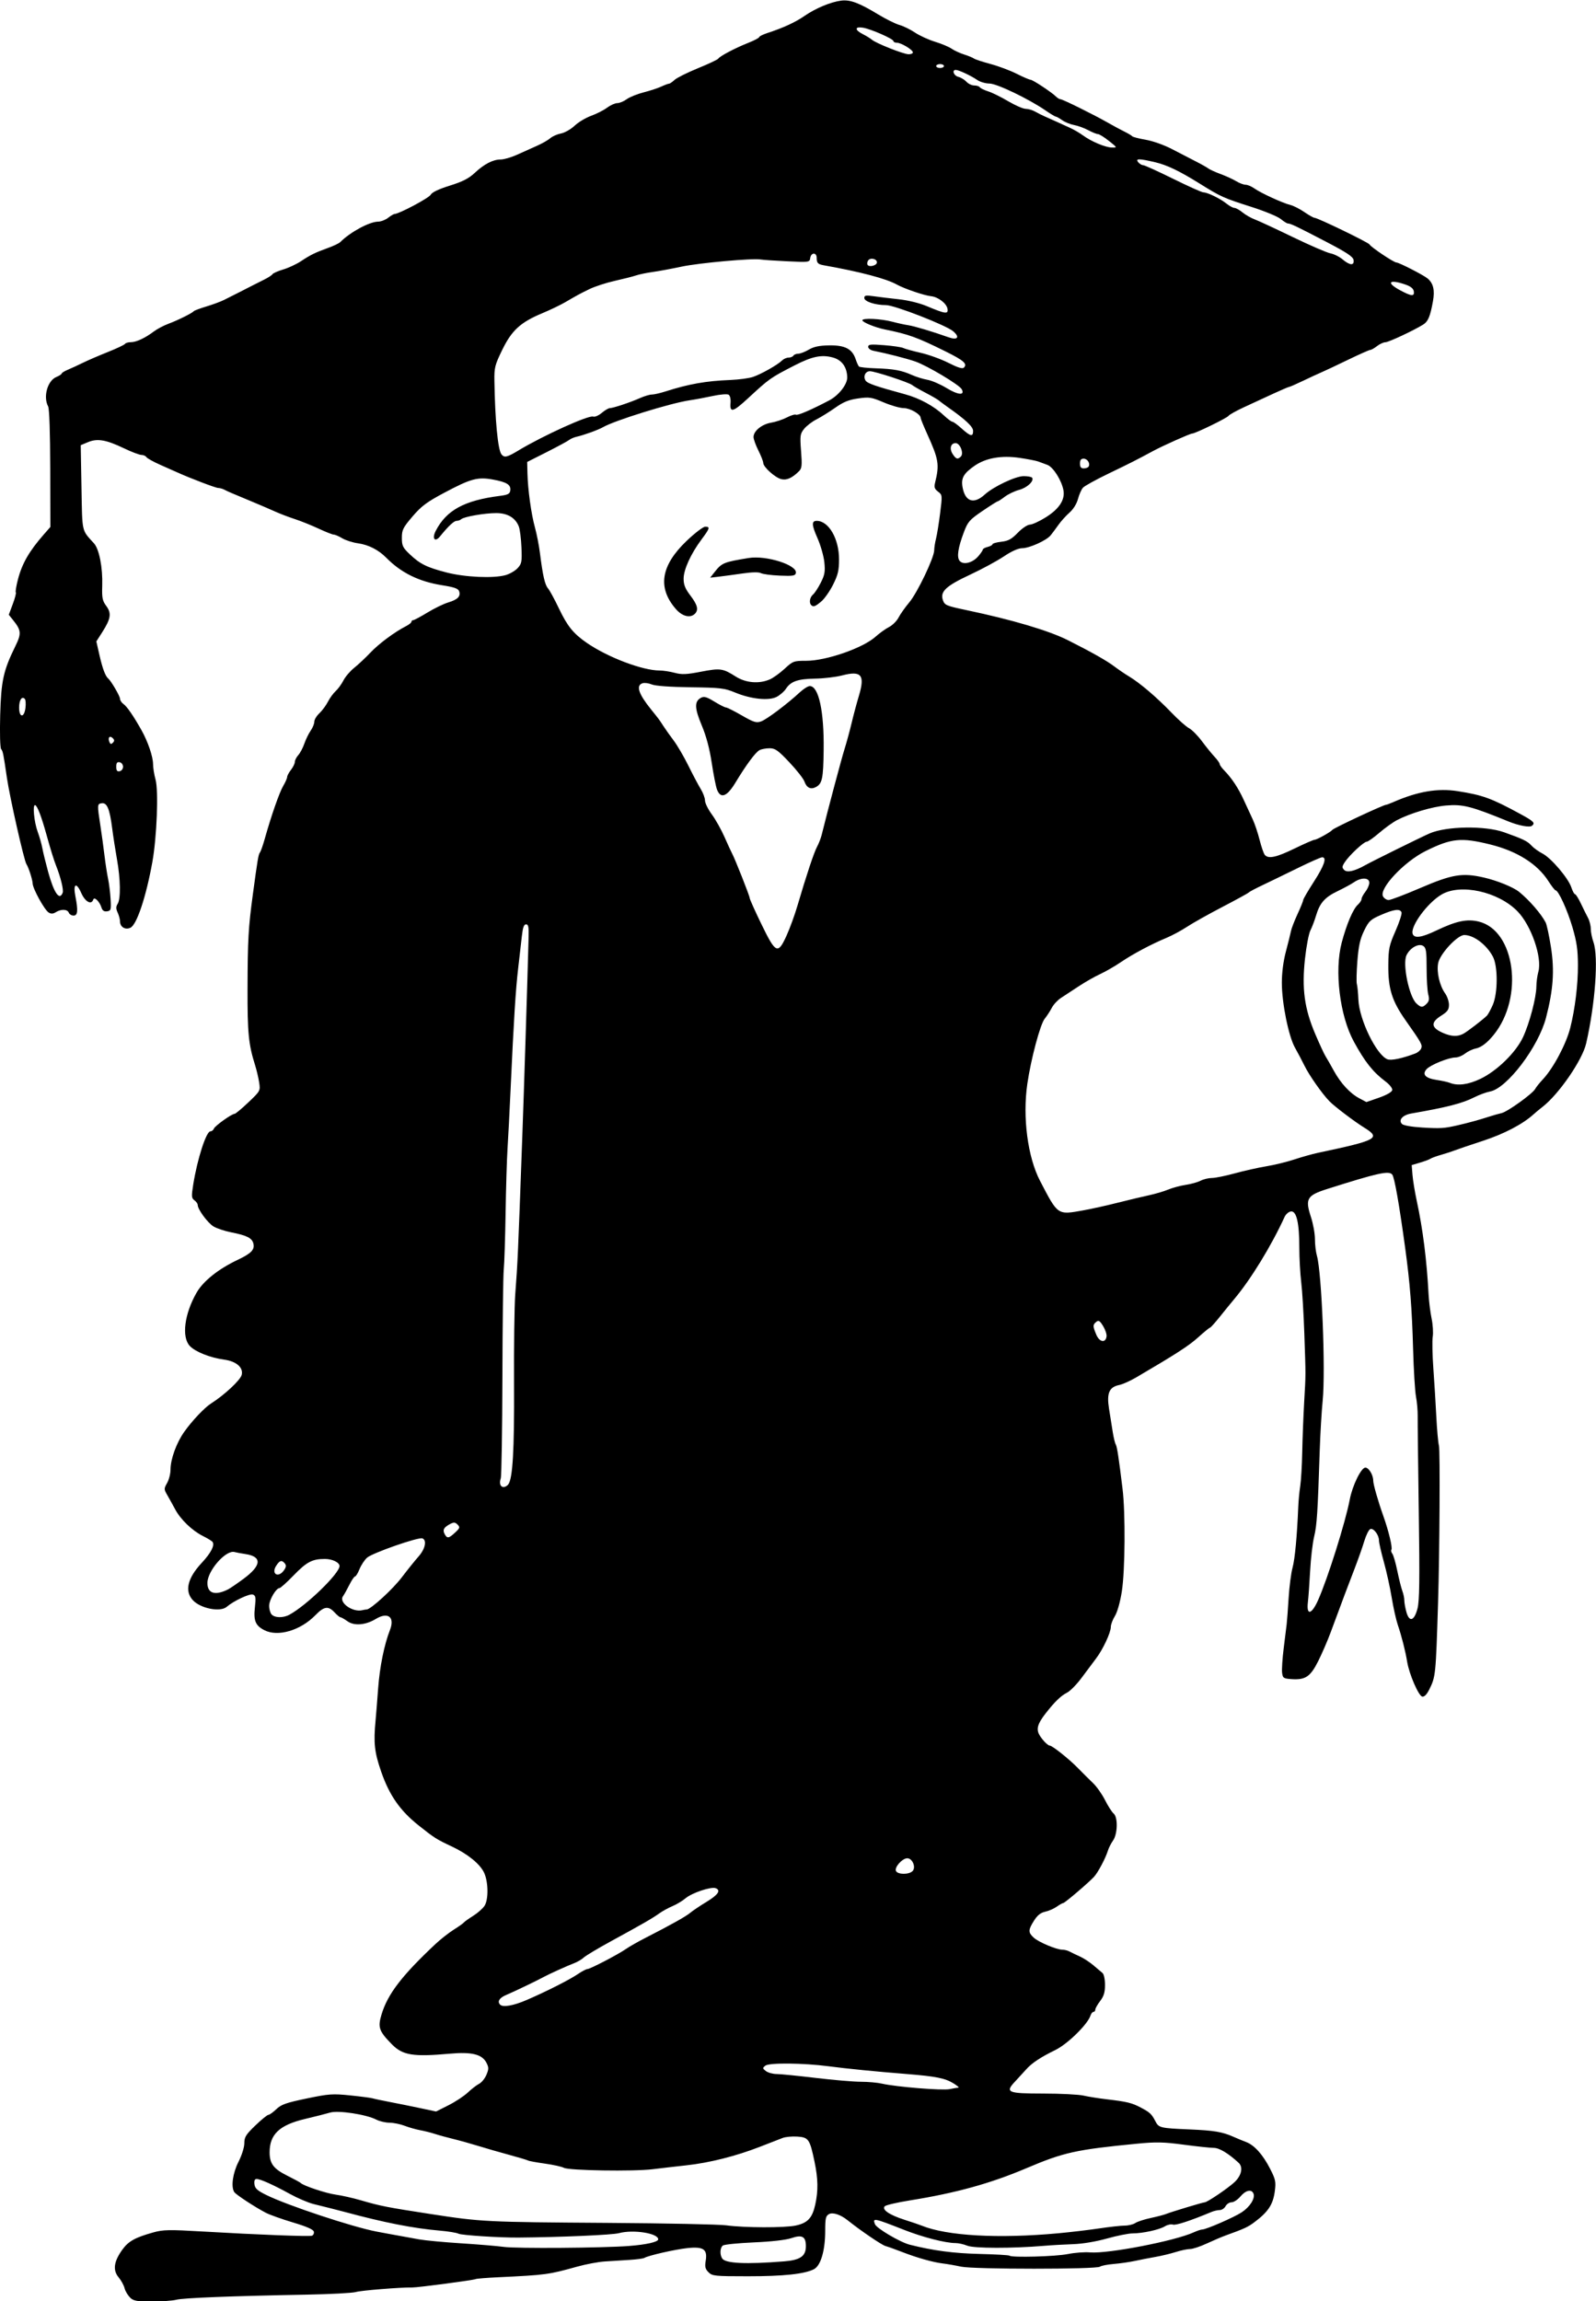 <?xml version="1.0"?>
<svg
    xmlns:rdf="http://www.w3.org/1999/02/22-rdf-syntax-ns#"
    xmlns="http://www.w3.org/2000/svg"
    xmlns:cc="http://creativecommons.org/ns#"
    xmlns:dc="http://purl.org/dc/elements/1.1/"
    xmlns:svg="http://www.w3.org/2000/svg"
    xmlns:inkscape="http://www.inkscape.org/namespaces/inkscape"
    xmlns:sodipodi="http://sodipodi.sourceforge.net/DTD/sodipodi-0.dtd"
    xmlns:ns1="http://sozi.baierouge.fr"
    xmlns:xlink="http://www.w3.org/1999/xlink"
    id="svg4259"
    viewBox="0 0 144.26 207.91"
    version="1.1"
  >
  <g
      id="layer1"
      transform="translate(-611.24 -843.31)"
    >
    <path
        id="path4278"
        d="m623 1050.9c-0.21-0.196-0.435-0.571-0.499-0.834-0.064-0.263-0.308-0.709-0.543-0.991-0.536-0.645-0.431-1.422 0.334-2.489 0.554-0.771 1.153-1.105 2.817-1.569 0.883-0.247 1.42-0.256 4.478-0.077 5.003 0.292 9.585 0.468 9.85 0.379 0.125-0.043 0.203-0.206 0.173-0.363-0.038-0.196-0.63-0.458-1.887-0.834-1.007-0.302-2.113-0.696-2.456-0.876-1.012-0.53-2.709-1.644-2.855-1.874-0.306-0.482-0.132-1.712 0.386-2.732 0.301-0.593 0.527-1.313 0.527-1.681 0-0.554 0.14-0.779 0.997-1.603 0.549-0.527 1.078-0.958 1.177-0.958s0.421-0.23 0.715-0.51c0.45-0.428 0.888-0.583 2.742-0.968 2.03-0.421 2.347-0.443 3.951-0.278 0.96 0.099 1.863 0.218 2.008 0.263 0.145 0.046 0.856 0.196 1.581 0.335 0.724 0.139 1.957 0.388 2.739 0.554l1.421 0.302 1.125-0.567c0.619-0.312 1.402-0.827 1.74-1.146 0.338-0.319 0.799-0.674 1.025-0.79 0.226-0.116 0.523-0.482 0.662-0.813 0.219-0.525 0.219-0.667-0.003-1.095-0.393-0.761-1.332-0.992-3.304-0.814-3.321 0.299-4.263 0.147-5.239-0.847-1.176-1.197-1.29-1.532-0.928-2.721 0.556-1.828 1.839-3.499 4.872-6.344 0.454-0.425 1.196-1.008 1.651-1.295 0.454-0.287 0.865-0.579 0.914-0.649 0.048-0.07 0.422-0.337 0.83-0.592 0.408-0.256 0.873-0.664 1.033-0.909 0.373-0.569 0.35-2.18-0.042-3.006-0.372-0.784-1.477-1.681-2.891-2.347-1.429-0.673-1.58-0.769-3.024-1.916-1.675-1.331-2.64-2.715-3.379-4.845-0.613-1.768-0.706-2.61-0.509-4.654 0.042-0.435 0.146-1.739 0.232-2.898 0.143-1.93 0.551-3.943 1.068-5.262 0.459-1.171-0.181-1.664-1.288-0.991-0.913 0.554-1.943 0.639-2.546 0.209-0.283-0.201-0.572-0.366-0.642-0.366-0.071 0-0.311-0.198-0.535-0.439-0.564-0.608-0.945-0.552-1.735 0.257-1.349 1.382-3.392 1.979-4.612 1.348-0.805-0.416-0.987-0.859-0.85-2.072 0.099-0.876 0.072-1.048-0.183-1.145-0.286-0.11-1.739 0.572-2.367 1.111-0.583 0.5-2.362 0.15-3.06-0.603-0.76-0.819-0.484-1.988 0.792-3.359 0.843-0.906 1.194-1.576 0.994-1.899-0.05-0.081-0.445-0.325-0.877-0.54-0.97-0.484-2.018-1.492-2.508-2.413-0.204-0.382-0.52-0.952-0.702-1.266-0.318-0.547-0.319-0.593-0.025-1.112 0.169-0.298 0.307-0.839 0.307-1.202 0-0.946 0.535-2.422 1.238-3.415 0.708-1 1.837-2.194 2.43-2.569 1.198-0.758 2.648-2.11 2.766-2.579 0.167-0.663-0.483-1.231-1.578-1.379-1.268-0.172-2.615-0.707-3.112-1.236-0.755-0.804-0.489-2.893 0.613-4.817 0.597-1.042 1.969-2.138 3.702-2.958 1.246-0.589 1.57-0.927 1.429-1.488-0.123-0.492-0.594-0.727-2.011-1.006-0.583-0.115-1.3-0.355-1.594-0.533-0.526-0.32-1.424-1.542-1.424-1.939 0-0.112-0.134-0.302-0.299-0.422-0.265-0.194-0.277-0.354-0.106-1.424 0.368-2.307 1.174-4.806 1.549-4.806 0.123 0 0.265-0.109 0.316-0.242 0.099-0.257 1.613-1.339 1.873-1.339 0.085 0 0.645-0.467 1.246-1.038 1.083-1.03 1.09-1.044 0.974-1.8-0.064-0.419-0.229-1.117-0.365-1.552-0.595-1.889-0.697-2.928-0.685-6.934 0.013-4.422 0.074-5.5 0.483-8.52 0.434-3.211 0.499-3.59 0.642-3.776 0.074-0.097 0.268-0.65 0.431-1.229 0.58-2.068 1.322-4.193 1.669-4.78 0.194-0.328 0.354-0.691 0.356-0.806 0.002-0.115 0.158-0.407 0.347-0.649s0.345-0.562 0.347-0.713c0.002-0.151 0.142-0.427 0.311-0.615 0.169-0.187 0.417-0.657 0.551-1.043 0.134-0.386 0.391-0.912 0.571-1.169 0.18-0.256 0.327-0.618 0.327-0.804s0.205-0.529 0.456-0.763 0.598-0.702 0.772-1.04c0.173-0.338 0.49-0.773 0.704-0.966 0.214-0.193 0.53-0.628 0.703-0.966 0.173-0.338 0.611-0.85 0.973-1.138 0.362-0.288 1.021-0.906 1.464-1.374 0.767-0.81 2.182-1.86 3.226-2.394 0.266-0.136 0.483-0.313 0.483-0.393 0-0.08 0.071-0.146 0.158-0.146 0.087 0 0.666-0.309 1.288-0.687 0.622-0.378 1.46-0.786 1.864-0.907 0.86-0.258 1.15-0.547 1.006-1.001-0.082-0.258-0.414-0.378-1.551-0.559-2.094-0.334-3.698-1.123-5.038-2.482-0.704-0.714-1.602-1.173-2.556-1.307-0.483-0.068-1.125-0.273-1.426-0.454-0.301-0.182-0.644-0.331-0.762-0.331s-0.741-0.245-1.384-0.545c-0.643-0.3-1.605-0.686-2.136-0.858-0.531-0.172-1.322-0.473-1.756-0.669-0.435-0.196-1.304-0.57-1.932-0.832-2.211-0.921-2.374-0.991-2.676-1.151-0.168-0.088-0.424-0.161-0.569-0.161-0.223 0-2.503-0.868-3.692-1.405-0.193-0.087-0.874-0.39-1.513-0.672-0.639-0.282-1.216-0.602-1.284-0.711s-0.269-0.197-0.449-0.197c-0.18 0-0.891-0.27-1.581-0.601-1.612-0.772-2.403-0.907-3.249-0.553l-0.656 0.274 0.068 3.821c0.074 4.143-0.003 3.8 1.128 5.045 0.474 0.521 0.8 2.191 0.748 3.827-0.035 1.105 0.016 1.361 0.366 1.835 0.489 0.661 0.413 1.15-0.368 2.374l-0.53 0.829 0.287 1.261c0.269 1.181 0.53 1.88 0.781 2.085 0.261 0.214 1.07 1.598 1.07 1.83 0 0.141 0.145 0.361 0.323 0.487 0.313 0.222 0.904 1.083 1.627 2.369 0.568 1.011 1.036 2.382 1.038 3.042 0.001 0.338 0.102 0.97 0.224 1.405 0.281 1.001 0.119 5.207-0.289 7.463-0.57 3.156-1.41 5.668-1.982 5.928-0.476 0.217-0.941-0.072-0.941-0.584 0-0.177-0.094-0.529-0.21-0.782-0.163-0.357-0.163-0.536 0-0.796 0.286-0.458 0.258-2.229-0.064-4.029-0.147-0.821-0.343-2.086-0.435-2.81-0.222-1.74-0.463-2.316-0.941-2.248-0.416 0.059-0.418 0.103-0.115 2.072 0.112 0.724 0.274 1.91 0.361 2.634 0.087 0.724 0.233 1.673 0.325 2.107 0.092 0.435 0.194 1.264 0.228 1.844 0.056 0.969 0.03 1.058-0.319 1.108-0.267 0.038-0.417-0.064-0.506-0.343-0.175-0.551-0.643-1.007-0.739-0.719-0.172 0.515-0.736 0.203-1.093-0.604-0.445-1.005-0.747-0.835-0.526 0.295 0.257 1.311 0.215 1.756-0.162 1.756-0.183 0-0.378-0.119-0.434-0.263-0.123-0.32-0.693-0.342-1.169-0.045-0.258 0.161-0.429 0.168-0.655 0.026-0.376-0.237-1.422-2.135-1.441-2.615-0.014-0.362-0.362-1.444-0.566-1.759-0.215-0.332-1.504-6.036-1.76-7.787-0.326-2.229-0.36-2.398-0.523-2.601-0.094-0.117-0.13-1.429-0.085-3.073 0.086-3.104 0.287-4.018 1.366-6.215 0.568-1.157 0.543-1.442-0.216-2.386l-0.373-0.464 0.361-0.966c0.199-0.531 0.322-1.005 0.273-1.054-0.048-0.048 0.038-0.574 0.192-1.168 0.374-1.442 1.015-2.555 2.346-4.074l0.586-0.669-0.011-5.278c-0.007-3.24-0.081-5.408-0.191-5.614-0.465-0.869-0.058-2.326 0.742-2.659 0.266-0.111 0.483-0.251 0.483-0.313 0-0.061 0.257-0.219 0.571-0.35 0.314-0.131 0.926-0.414 1.361-0.628 0.435-0.214 1.443-0.649 2.242-0.967 0.798-0.318 1.494-0.647 1.547-0.732 0.053-0.085 0.293-0.155 0.533-0.155 0.488 0 1.295-0.377 2.088-0.977 0.29-0.219 0.883-0.531 1.317-0.692 0.845-0.314 2.139-0.957 2.283-1.134 0.048-0.059 0.562-0.251 1.142-0.426 0.58-0.175 1.291-0.438 1.581-0.584 0.29-0.146 0.922-0.465 1.405-0.708 0.483-0.243 1.036-0.526 1.229-0.628 0.193-0.102 0.643-0.328 0.999-0.503 0.356-0.174 0.695-0.394 0.754-0.489 0.059-0.095 0.497-0.288 0.974-0.43s1.205-0.482 1.617-0.756c0.851-0.566 1.272-0.771 2.48-1.208 0.469-0.169 0.943-0.398 1.054-0.508 0.917-0.913 2.64-1.843 3.428-1.849 0.254-0.002 0.659-0.158 0.901-0.347s0.506-0.345 0.588-0.347c0.416-0.011 3.106-1.443 3.263-1.738 0.119-0.222 0.718-0.508 1.722-0.821 1.152-0.359 1.716-0.646 2.242-1.139 0.865-0.811 1.66-1.224 2.357-1.224 0.292 0 0.948-0.189 1.458-0.419 0.51-0.231 1.322-0.595 1.805-0.809 0.483-0.214 1.036-0.529 1.229-0.699 0.193-0.17 0.626-0.36 0.962-0.424 0.336-0.063 0.889-0.377 1.229-0.698 0.34-0.321 1.014-0.725 1.496-0.898 0.483-0.173 1.13-0.502 1.437-0.731 0.307-0.229 0.726-0.416 0.929-0.416s0.584-0.158 0.846-0.35c0.262-0.193 0.95-0.472 1.53-0.62 0.58-0.148 1.303-0.386 1.607-0.528 0.304-0.142 0.615-0.258 0.691-0.258 0.076 0 0.301-0.153 0.5-0.34 0.199-0.187 1.148-0.66 2.107-1.052 0.96-0.392 1.79-0.783 1.844-0.87 0.144-0.228 1.521-0.954 2.69-1.418 0.555-0.22 1.01-0.458 1.01-0.528 0-0.07 0.336-0.237 0.746-0.371 1.447-0.473 2.512-0.964 3.358-1.549 0.991-0.685 2.372-1.26 3.317-1.378 0.795-0.1 1.62 0.209 3.337 1.251 0.699 0.424 1.562 0.851 1.916 0.949 0.355 0.098 0.987 0.407 1.405 0.687 0.418 0.28 1.234 0.653 1.814 0.83 0.58 0.176 1.251 0.458 1.493 0.626 0.241 0.168 0.755 0.406 1.142 0.528 0.386 0.123 0.782 0.286 0.88 0.362 0.098 0.077 0.769 0.298 1.493 0.492s1.79 0.593 2.369 0.886c0.58 0.293 1.144 0.536 1.254 0.539 0.21 0.006 1.918 1.135 2.315 1.531 0.128 0.127 0.305 0.231 0.394 0.231 0.194 0 3.052 1.414 4.291 2.123 0.483 0.276 1.155 0.639 1.493 0.805 0.338 0.167 0.654 0.355 0.702 0.42 0.048 0.064 0.6 0.206 1.226 0.315 0.645 0.112 1.672 0.478 2.371 0.845 0.678 0.355 1.637 0.851 2.131 1.101 0.494 0.25 1.007 0.539 1.142 0.642 0.134 0.103 0.639 0.333 1.122 0.511s1.115 0.468 1.405 0.644c0.29 0.176 0.673 0.321 0.851 0.321 0.178 0 0.536 0.152 0.795 0.336 0.583 0.415 2.567 1.325 3.254 1.492 0.28 0.068 0.848 0.357 1.261 0.641 0.413 0.284 0.826 0.517 0.917 0.517 0.283 0 4.907 2.24 4.975 2.41 0.087 0.218 2.192 1.629 2.43 1.629 0.235 0 2.454 1.138 2.817 1.444 0.522 0.441 0.665 1.057 0.481 2.072-0.248 1.361-0.438 1.816-0.875 2.089-0.859 0.536-3.123 1.596-3.419 1.6-0.174 0.002-0.514 0.158-0.756 0.347s-0.518 0.345-0.615 0.347c-0.097 0.002-1.005 0.405-2.02 0.897-1.014 0.491-2.081 0.994-2.371 1.117-0.29 0.123-1.045 0.472-1.679 0.776-0.634 0.303-1.201 0.551-1.26 0.551s-0.707 0.277-1.438 0.615l-2.628 1.214c-0.714 0.33-1.349 0.683-1.412 0.785-0.117 0.19-3.013 1.601-3.285 1.601-0.187 0-2.641 1.095-3.533 1.576-1.497 0.808-2.071 1.099-4.031 2.042-1.13 0.544-2.17 1.118-2.311 1.276-0.14 0.158-0.343 0.615-0.45 1.017-0.117 0.439-0.422 0.93-0.765 1.231-0.314 0.275-0.766 0.776-1.005 1.114-0.239 0.337-0.554 0.761-0.701 0.941-0.376 0.464-1.919 1.161-2.573 1.163-0.354 0.001-0.95 0.269-1.667 0.748-0.614 0.411-1.985 1.152-3.047 1.647-2.182 1.018-2.722 1.526-2.449 2.304 0.157 0.449 0.308 0.512 2.098 0.889 4.185 0.88 7.48 1.857 9.217 2.733 2.169 1.094 3.516 1.857 4.215 2.389 0.338 0.257 0.925 0.655 1.305 0.884 0.987 0.596 2.501 1.887 3.804 3.243 0.619 0.645 1.341 1.286 1.605 1.425 0.264 0.139 0.787 0.666 1.163 1.172 0.376 0.506 0.891 1.141 1.145 1.411 0.254 0.271 0.461 0.563 0.461 0.651 0 0.087 0.178 0.341 0.395 0.563 0.698 0.714 1.289 1.605 1.782 2.685 0.264 0.58 0.63 1.37 0.812 1.756 0.182 0.386 0.461 1.216 0.619 1.844 0.158 0.628 0.369 1.24 0.469 1.361 0.321 0.388 1.032 0.237 2.694-0.571 0.894-0.435 1.707-0.79 1.808-0.79 0.202 0 1.468-0.704 1.608-0.894 0.122-0.166 4.619-2.267 4.852-2.267 0.055 0 0.349-0.109 0.654-0.242 2.208-0.967 4.018-1.274 5.833-0.988 2.263 0.357 3.041 0.64 5.648 2.059 1.227 0.668 1.368 0.81 1.056 1.068-0.209 0.172-1.201-0.012-2.149-0.4-3.354-1.371-4.101-1.561-5.62-1.431-1.253 0.108-3.215 0.691-4.422 1.315-0.369 0.191-1.092 0.709-1.607 1.151-0.515 0.443-1.029 0.805-1.143 0.805-0.257 0-1.572 1.226-1.976 1.844-0.259 0.396-0.267 0.495-0.055 0.708 0.264 0.264 0.948 0.107 1.915-0.439 0.59-0.334 5.024-2.522 5.796-2.86 1.515-0.664 5.014-0.72 6.741-0.106 1.719 0.61 2.115 0.803 2.482 1.21 0.191 0.211 0.634 0.531 0.985 0.71 0.779 0.398 2.334 2.22 2.611 3.061 0.112 0.339 0.262 0.616 0.334 0.616 0.072 0 0.308 0.375 0.525 0.834 0.217 0.459 0.508 1.044 0.646 1.3 0.138 0.256 0.251 0.701 0.251 0.988s0.109 0.831 0.242 1.208c0.469 1.33 0.163 5.57-0.661 9.158-0.345 1.501-2.467 4.585-3.939 5.723-0.26 0.201-0.627 0.506-0.816 0.678-0.975 0.888-2.661 1.769-4.589 2.399-1.151 0.376-2.29 0.762-2.531 0.858-0.241 0.096-0.795 0.276-1.229 0.4-0.435 0.124-0.869 0.282-0.966 0.351-0.097 0.069-0.518 0.227-0.936 0.352l-0.761 0.226 0.072 0.89c0.04 0.489 0.209 1.522 0.375 2.295 0.563 2.609 0.91 5.342 1.08 8.518 0.034 0.628 0.155 1.595 0.27 2.149 0.115 0.554 0.162 1.298 0.104 1.653-0.058 0.355-0.032 1.641 0.056 2.857s0.209 3.177 0.268 4.358 0.166 2.366 0.238 2.634c0.111 0.415 0.059 9.738-0.08 14.186-0.206 6.587-0.216 6.686-0.809 7.87-0.215 0.429-0.438 0.65-0.62 0.615-0.332-0.064-1.182-2.027-1.365-3.154-0.158-0.968-0.499-2.31-0.853-3.351-0.151-0.445-0.396-1.547-0.544-2.448-0.148-0.902-0.467-2.35-0.71-3.219-0.242-0.869-0.44-1.74-0.44-1.937 0-0.501-0.488-1.142-0.783-1.029-0.136 0.052-0.381 0.543-0.545 1.09-0.164 0.548-0.574 1.707-0.91 2.576-0.585 1.512-1.011 2.644-2.132 5.674-0.279 0.754-0.788 1.928-1.131 2.609-0.704 1.398-1.156 1.698-2.421 1.608-0.71-0.051-0.776-0.097-0.835-0.582-0.035-0.29 0.029-1.278 0.144-2.195 0.115-0.918 0.237-1.905 0.271-2.195 0.035-0.29 0.114-1.357 0.177-2.371 0.063-1.014 0.222-2.239 0.353-2.722 0.215-0.789 0.406-2.834 0.518-5.532 0.022-0.531 0.101-1.361 0.177-1.844 0.075-0.483 0.157-1.866 0.181-3.073 0.024-1.207 0.102-3.223 0.173-4.478 0.154-2.721 0.152-2.222 0.016-6.235-0.061-1.787-0.188-3.879-0.282-4.649-0.094-0.77-0.171-2.178-0.171-3.127 0-2.232-0.257-3.326-0.764-3.253-0.201 0.029-0.456 0.251-0.567 0.492-1.181 2.588-3.045 5.631-4.537 7.409-0.299 0.356-0.895 1.087-1.326 1.625-0.43 0.537-0.827 0.977-0.882 0.977-0.055 0-0.533 0.391-1.062 0.869-0.849 0.767-1.976 1.495-5.616 3.629-0.531 0.311-1.217 0.617-1.524 0.68-0.91 0.185-1.146 0.735-0.921 2.149 0.104 0.655 0.255 1.602 0.335 2.103 0.08 0.502 0.2 1.002 0.268 1.111 0.122 0.197 0.269 1.155 0.619 4.03 0.267 2.195 0.231 7.368-0.066 9.262-0.149 0.954-0.405 1.862-0.624 2.216-0.204 0.33-0.371 0.773-0.371 0.986 0 0.516-0.719 2.051-1.341 2.863-0.276 0.36-0.858 1.138-1.293 1.729-0.435 0.59-1.027 1.195-1.317 1.345-0.577 0.297-1.113 0.817-1.952 1.892-0.694 0.889-0.844 1.374-0.58 1.88 0.226 0.435 0.778 1.016 0.965 1.016 0.225 0 1.754 1.219 2.534 2.019 0.435 0.446 1.056 1.063 1.38 1.372 0.324 0.308 0.812 1 1.083 1.537 0.272 0.537 0.619 1.08 0.772 1.207 0.402 0.333 0.37 1.846-0.05 2.443-0.181 0.256-0.388 0.664-0.462 0.905-0.207 0.681-0.896 1.982-1.256 2.371-0.504 0.545-2.647 2.371-2.783 2.371-0.067 0-0.331 0.148-0.588 0.329s-0.726 0.386-1.045 0.455c-0.41 0.089-0.704 0.324-1.01 0.809-0.532 0.843-0.537 1.057-0.036 1.525 0.442 0.412 2.065 1.097 2.599 1.097 0.191 0 0.484 0.075 0.652 0.167 0.168 0.092 0.582 0.291 0.92 0.442 0.338 0.151 0.891 0.51 1.229 0.797 0.338 0.287 0.713 0.605 0.834 0.707 0.122 0.102 0.22 0.576 0.22 1.067 0 0.671-0.105 1.021-0.439 1.458-0.241 0.317-0.439 0.667-0.439 0.779 0 0.112-0.074 0.203-0.164 0.203-0.09 0-0.211 0.149-0.269 0.33-0.251 0.79-2.061 2.567-3.168 3.109-1.351 0.662-2.13 1.178-2.637 1.748-0.255 0.286-0.704 0.775-0.997 1.087-0.945 1.002-0.717 1.101 2.531 1.106 1.573 0 3.209 0.085 3.636 0.183 0.427 0.098 1.375 0.249 2.107 0.335 1.829 0.214 2.276 0.323 3.087 0.754 0.818 0.434 0.966 0.573 1.306 1.231 0.306 0.593 0.435 0.624 3.085 0.737 2.221 0.095 2.955 0.217 3.954 0.659 0.337 0.149 0.858 0.364 1.16 0.479 0.752 0.285 1.504 1.123 2.164 2.406 0.495 0.964 0.542 1.18 0.434 2.02-0.157 1.216-0.594 1.883-1.852 2.822-0.591 0.441-0.899 0.583-2.61 1.2-0.338 0.122-1.099 0.447-1.69 0.721-0.591 0.275-1.27 0.499-1.509 0.499-0.238 0-0.821 0.122-1.296 0.272-0.474 0.149-1.297 0.347-1.828 0.44-0.531 0.092-1.361 0.254-1.844 0.359-0.483 0.105-1.352 0.231-1.932 0.279-0.58 0.049-1.139 0.159-1.244 0.245-0.3 0.246-11.4 0.245-12.543 0-0.531-0.114-1.282-0.245-1.668-0.291-0.885-0.105-2.328-0.513-3.688-1.042-0.58-0.226-1.251-0.466-1.493-0.534-0.348-0.098-2.268-1.407-3.441-2.345-0.613-0.49-1.318-0.721-1.653-0.541-0.302 0.162-0.35 0.369-0.35 1.515 0 1.781-0.405 3.155-1.023 3.469-0.854 0.434-2.741 0.635-5.972 0.635-2.995 0-3.213-0.022-3.555-0.364-0.293-0.293-0.342-0.495-0.252-1.03 0.176-1.044-0.201-1.306-1.653-1.151-1.127 0.121-3.545 0.671-3.894 0.887-0.096 0.059-0.705 0.14-1.352 0.18-0.648 0.04-1.652 0.103-2.232 0.141-0.58 0.038-1.686 0.245-2.459 0.46-2.623 0.73-2.841 0.76-7.178 0.967-1.05 0.05-1.964 0.125-2.031 0.166-0.151 0.093-5.24 0.767-5.719 0.757-1.03-0.021-4.641 0.269-5.107 0.411-0.298 0.09-2.313 0.197-4.478 0.237-6.793 0.126-11.115 0.295-11.752 0.461-0.338 0.088-1.331 0.16-2.206 0.16-1.357 0-1.648-0.052-1.974-0.355zm59.087-3.26c1.487-0.117 1.995-0.467 1.995-1.375 0-0.876-0.332-1.061-1.31-0.729-0.499 0.169-1.796 0.317-3.393 0.386-1.422 0.062-2.684 0.19-2.805 0.285-0.254 0.2-0.285 0.809-0.059 1.165 0.286 0.452 2.117 0.54 5.573 0.267zm25.661-0.661c0.604-0.127 1.517-0.196 2.028-0.153 1.628 0.135 7.664-1.034 9.369-1.815 0.304-0.139 0.646-0.253 0.759-0.253 0.354 0 2.872-1.096 3.573-1.555 0.739-0.484 1.229-1.258 1.066-1.683-0.167-0.435-0.7-0.321-1.182 0.252-0.244 0.29-0.604 0.527-0.8 0.527-0.196 0-0.441 0.158-0.544 0.351s-0.34 0.351-0.525 0.351c-0.185 0-0.518 0.075-0.74 0.168-1.962 0.816-3.225 1.229-3.493 1.145-0.176-0.056-0.501 0.014-0.723 0.154-0.484 0.306-2.011 0.641-2.924 0.641-0.363 0-1.406 0.209-2.318 0.464-1.008 0.282-2.211 0.482-3.064 0.51-0.773 0.025-1.958 0.092-2.634 0.15-2.828 0.239-6.314 0.235-6.915-0.01-0.326-0.131-0.8-0.239-1.054-0.239-0.921 0-2.955-0.52-4.676-1.197-2.748-1.079-2.851-1.099-2.624-0.508 0.145 0.377 2.284 1.635 3.151 1.854 2.123 0.534 3.948 0.775 6.304 0.833 1.439 0.035 2.657 0.105 2.708 0.156 0.188 0.188 4.199 0.076 5.259-0.146zm-39.648-0.735c1.563-0.118 2.634-0.362 2.634-0.6 0-0.551-2.259-0.905-3.55-0.556-0.601 0.162-5.308 0.368-9.095 0.398-1.698 0.013-5.133-0.209-5.402-0.349-0.168-0.088-0.938-0.214-1.711-0.28-2.364-0.202-5.019-0.725-8.605-1.694-0.386-0.104-0.979-0.257-1.317-0.34-0.338-0.082-1.006-0.249-1.484-0.369-0.478-0.121-1.427-0.526-2.107-0.9-1.512-0.832-2.691-1.361-3.028-1.361-0.171 0-0.235 0.153-0.197 0.473 0.045 0.381 0.255 0.571 1.083 0.978 1.917 0.943 7.761 2.881 9.95 3.3 0.731 0.14 1.187 0.223 3.864 0.707 0.531 0.096 2.23 0.255 3.776 0.354 1.546 0.099 3.284 0.244 3.864 0.324 1.141 0.157 8.903 0.1 11.328-0.083zm38.813-1.147c1.111-0.103 2.774-0.3 3.696-0.439 0.922-0.138 1.951-0.252 2.288-0.252 0.337 0 0.768-0.104 0.958-0.232 0.191-0.128 0.821-0.334 1.4-0.457 0.58-0.124 1.212-0.29 1.405-0.369 0.441-0.181 3.315-1.048 3.475-1.048 0.222 0 2.054-1.238 2.672-1.804 0.651-0.597 0.821-1.367 0.391-1.765-0.923-0.854-1.747-1.349-2.244-1.349-0.306 0-1.532-0.13-2.724-0.289-1.83-0.244-2.49-0.258-4.239-0.087-5.506 0.536-6.599 0.778-9.975 2.212-3.251 1.381-6.372 2.243-10.522 2.908-1.15 0.184-2.178 0.423-2.283 0.53-0.293 0.299 0.419 0.787 1.787 1.223 0.65 0.207 1.341 0.442 1.534 0.521 2.286 0.938 6.944 1.2 12.381 0.697zm-23.739-0.7c1.071-0.23 1.491-0.682 1.756-1.891 0.277-1.263 0.258-2.323-0.07-3.894-0.421-2.016-0.537-2.185-1.552-2.25-0.472-0.03-1.064 0.024-1.316 0.12-0.252 0.096-1.169 0.453-2.038 0.792-2.175 0.849-4.588 1.458-6.674 1.685-0.966 0.105-2.337 0.264-3.047 0.352-1.713 0.213-7.562 0.121-8.022-0.127-0.196-0.105-0.974-0.278-1.73-0.383-0.756-0.105-1.439-0.231-1.517-0.279-0.079-0.048-0.841-0.277-1.694-0.508-0.853-0.231-2.105-0.591-2.781-0.801-0.676-0.209-1.704-0.496-2.283-0.637-0.58-0.141-1.33-0.347-1.668-0.459-0.338-0.111-0.931-0.26-1.317-0.331-0.386-0.071-1.019-0.251-1.405-0.4-0.386-0.149-1.003-0.275-1.37-0.279-0.367 0-0.902-0.129-1.189-0.277-0.908-0.47-3.44-0.857-4.176-0.638-0.353 0.105-1.384 0.367-2.292 0.582-2.288 0.544-3.179 1.387-3.179 3.007 0 1.023 0.353 1.493 1.581 2.106 0.628 0.313 1.181 0.613 1.229 0.666 0.225 0.247 2.296 0.938 3.161 1.054 0.531 0.072 1.559 0.303 2.283 0.514 1.775 0.518 2.346 0.63 6.322 1.242 4.579 0.705 4.955 0.723 15.982 0.797 5.264 0.035 10.085 0.134 10.713 0.22 1.645 0.225 5.282 0.235 6.293 0.018zm14.694-12.456c0.097 0-0.101-0.176-0.439-0.386-0.753-0.467-1.606-0.637-4.215-0.845-2.759-0.219-5.432-0.484-7.113-0.705-2.246-0.295-5.33-0.325-5.676-0.055-0.274 0.213-0.271 0.249 0.046 0.493 0.188 0.145 0.622 0.265 0.966 0.267 0.344 0 1.929 0.16 3.523 0.35s3.43 0.347 4.081 0.348c0.651 0 1.52 0.078 1.932 0.173 1.274 0.292 5.457 0.631 6.105 0.493 0.338-0.072 0.694-0.132 0.79-0.135zm-39.018-7.923c1.787-0.772 3.868-1.825 4.635-2.347 0.361-0.245 0.744-0.446 0.85-0.446 0.244 0 2.8-1.333 3.5-1.825 0.289-0.203 1.079-0.652 1.756-0.998 2.258-1.152 3.686-1.951 4.04-2.261 0.193-0.169 0.845-0.607 1.449-0.974 1.077-0.653 1.349-1.057 0.844-1.251-0.405-0.155-2.132 0.421-2.704 0.903-0.288 0.242-0.826 0.567-1.197 0.721-0.371 0.155-0.907 0.45-1.192 0.656-0.589 0.427-1.503 0.954-4.432 2.552-1.132 0.618-2.209 1.264-2.393 1.435-0.184 0.172-0.583 0.405-0.887 0.519-0.586 0.219-2.306 0.999-2.748 1.245-0.523 0.291-2.737 1.353-3.381 1.621-0.611 0.254-0.822 0.597-0.541 0.877 0.258 0.258 1.206 0.089 2.4-0.427zm34.895-11.667c0.297-0.357-0.044-1.136-0.497-1.136-0.441 0-1.159 0.791-1.028 1.133 0.138 0.358 1.228 0.361 1.525 0zm45.622-23.706c0.178-0.687 0.203-2.563 0.115-8.691-0.062-4.298-0.107-8.21-0.099-8.693 0.008-0.483-0.061-1.273-0.153-1.756-0.092-0.483-0.21-2.419-0.262-4.303-0.103-3.684-0.28-5.945-0.716-9.132-0.544-3.978-0.969-6.39-1.171-6.633-0.305-0.368-1.304-0.146-5.876 1.304-1.835 0.582-2.012 0.884-1.473 2.525 0.2 0.608 0.363 1.508 0.363 2 0 0.492 0.08 1.17 0.178 1.508 0.437 1.502 0.791 10.393 0.522 13.083-0.097 0.966-0.216 2.981-0.265 4.478-0.187 5.694-0.258 6.788-0.506 7.813-0.14 0.581-0.303 1.965-0.361 3.075-0.059 1.111-0.151 2.395-0.205 2.854-0.145 1.227 0.331 1.136 0.918-0.176 0.868-1.941 2.481-7.061 2.868-9.108 0.238-1.256 1.032-2.878 1.41-2.878 0.309 0 0.71 0.666 0.71 1.178 0 0.332 0.431 1.839 0.919 3.212 0.479 1.347 0.837 2.843 0.725 3.024-0.052 0.084-0.015 0.248 0.081 0.364 0.096 0.117 0.3 0.817 0.452 1.557 0.153 0.74 0.357 1.555 0.455 1.812 0.098 0.257 0.178 0.639 0.178 0.85 0 0.211 0.085 0.685 0.187 1.053 0.265 0.953 0.712 0.81 1.006-0.32zm-101.98 0.57c1.545-0.828 4.542-3.737 4.542-4.407 0-0.322-0.653-0.639-1.318-0.639-1.15 0-1.648 0.263-2.849 1.504-0.602 0.622-1.169 1.13-1.261 1.13-0.3 0-0.917 1.041-0.932 1.574-0.008 0.287 0.086 0.642 0.209 0.791 0.271 0.327 1.045 0.35 1.609 0.047zm6.993-0.48c0.363 0 2.361-1.827 3.184-2.912 0.507-0.668 1.186-1.512 1.507-1.874 0.604-0.68 0.773-1.475 0.349-1.638-0.358-0.137-4.535 1.321-5.006 1.748-0.227 0.205-0.532 0.67-0.678 1.032-0.146 0.362-0.327 0.659-0.402 0.659-0.075 0-0.304 0.336-0.509 0.746s-0.467 0.881-0.584 1.046c-0.404 0.569 0.883 1.483 1.766 1.254 0.129-0.033 0.296-0.061 0.373-0.061zm-12.549-1.803c0.193-0.096 0.844-0.539 1.446-0.986 1.617-1.199 1.665-1.994 0.134-2.221-0.386-0.057-0.821-0.138-0.966-0.18-0.78-0.223-2.458 1.687-2.458 2.797 0 0.94 0.691 1.16 1.844 0.589zm5.078-1.741c0.198-0.283 0.218-0.444 0.076-0.615-0.277-0.334-0.455-0.288-0.775 0.2-0.491 0.75 0.183 1.151 0.699 0.415zm15.468-3.406c0.437-0.405 0.46-0.481 0.222-0.72-0.221-0.221-0.338-0.229-0.682-0.048-0.563 0.297-0.686 0.527-0.485 0.903 0.225 0.421 0.366 0.401 0.946-0.136zm4.793-4.333c0.415-0.506 0.564-3.051 0.534-9.088-0.017-3.429 0.031-7.064 0.107-8.079 0.227-3.017 0.238-3.258 0.637-14.225 0.153-4.202 0.458-13.823 0.573-18.089 0.025-0.911-0.022-1.142-0.232-1.142-0.192 0-0.294 0.286-0.378 1.054-0.063 0.58-0.212 1.884-0.332 2.898-0.229 1.942-0.399 4.659-0.684 10.889-0.095 2.077-0.221 4.527-0.281 5.444-0.06 0.918-0.138 3.526-0.174 5.796-0.036 2.27-0.11 4.562-0.165 5.093-0.055 0.531-0.11 4.917-0.123 9.747-0.013 4.83-0.08 8.939-0.148 9.132-0.155 0.439-0.041 0.79 0.258 0.79 0.125 0 0.308-0.099 0.407-0.22zm54.09-13.393c0.026-0.192-0.116-0.613-0.314-0.936-0.297-0.482-0.407-0.549-0.618-0.374-0.32 0.265-0.32 0.381 0.004 1.155 0.286 0.685 0.845 0.778 0.928 0.155zm-2.067-11.394c0.724-0.13 2.107-0.437 3.073-0.682 0.966-0.245 2.23-0.547 2.81-0.671 0.58-0.124 1.37-0.357 1.756-0.518 0.386-0.161 1.097-0.352 1.578-0.424 0.482-0.072 1.09-0.242 1.352-0.377 0.262-0.136 0.722-0.246 1.023-0.246 0.301 0 1.233-0.189 2.072-0.42 0.839-0.231 2.119-0.517 2.843-0.636 0.724-0.118 1.87-0.398 2.546-0.622 0.676-0.223 1.625-0.49 2.107-0.592 5.402-1.142 5.738-1.325 4.191-2.285-0.904-0.561-2.669-1.898-3.137-2.377-0.651-0.666-1.819-2.326-2.243-3.188-0.232-0.471-0.623-1.212-0.869-1.647-0.581-1.025-1.191-4.034-1.191-5.88 0-0.908 0.137-1.954 0.37-2.829 0.203-0.764 0.408-1.587 0.454-1.828 0.046-0.241 0.315-0.937 0.596-1.545 0.281-0.608 0.512-1.178 0.512-1.267s0.435-0.835 0.966-1.659c0.94-1.458 1.193-2.203 0.746-2.204-0.121-0-1.128 0.446-2.239 0.992s-2.533 1.236-3.161 1.534c-0.628 0.297-1.181 0.591-1.229 0.653-0.048 0.062-1.115 0.647-2.371 1.301s-2.702 1.465-3.215 1.803c-0.513 0.338-1.342 0.785-1.844 0.994-1.396 0.582-3.046 1.46-4.139 2.202-0.543 0.369-1.383 0.853-1.866 1.075-0.483 0.222-1.352 0.717-1.932 1.099-0.58 0.382-1.304 0.857-1.61 1.056-0.306 0.199-0.68 0.602-0.832 0.896-0.152 0.293-0.441 0.739-0.644 0.99-0.404 0.5-1.242 3.643-1.567 5.878-0.441 3.025 0.031 6.621 1.151 8.77 1.636 3.139 1.552 3.083 3.941 2.655zm33.807-7.68c0.946-0.216 1.961-0.495 2.81-0.771 0.386-0.126 0.907-0.274 1.156-0.329 0.531-0.118 2.813-1.759 3.038-2.186 0.085-0.161 0.396-0.549 0.69-0.861 0.944-1.001 2.112-3.196 2.482-4.665 0.429-1.7 0.697-3.892 0.691-5.656-0.005-1.394-0.107-2.1-0.496-3.425-0.458-1.56-1.272-3.336-1.528-3.337-0.062-0-0.354-0.376-0.649-0.835-0.995-1.551-2.831-2.708-5.246-3.306-2.641-0.654-3.515-0.566-5.846 0.59-1.946 0.965-4.23 3.393-3.853 4.098 0.098 0.182 0.326 0.331 0.508 0.331 0.182 0 1.463-0.487 2.848-1.082 2.9-1.246 3.805-1.396 5.753-0.953 1.198 0.273 2.677 0.874 3.199 1.302 0.934 0.765 1.962 1.95 2.389 2.753 0.103 0.193 0.319 1.198 0.481 2.232 0.333 2.126 0.213 3.846-0.445 6.381-0.684 2.634-3.523 6.378-5.053 6.665-0.344 0.065-0.986 0.3-1.428 0.524-1.084 0.549-2.457 0.902-5.696 1.465-0.787 0.137-1.193 0.595-0.841 0.948 0.132 0.133 0.883 0.264 1.84 0.321 1.649 0.098 1.963 0.078 3.197-0.204zm-7.114-2.494c0.69-0.241 1.162-0.51 1.195-0.681 0.032-0.163-0.226-0.495-0.608-0.783-1.139-0.858-1.856-1.76-2.862-3.603-1.273-2.332-1.771-6.405-1.095-8.948 0.446-1.676 1.02-3.024 1.455-3.418 0.184-0.167 0.335-0.399 0.335-0.516s0.158-0.413 0.351-0.659c0.193-0.246 0.351-0.612 0.351-0.814 0-0.475-0.719-0.5-1.378-0.048-0.256 0.176-0.919 0.536-1.472 0.801-1.173 0.562-1.623 1.071-1.964 2.218-0.136 0.457-0.365 1.061-0.51 1.341-0.145 0.28-0.364 1.423-0.486 2.539-0.299 2.722-0.056 4.515 0.923 6.815 0.39 0.916 0.813 1.829 0.94 2.027 0.127 0.199 0.459 0.778 0.737 1.287 0.624 1.141 1.466 2.051 2.308 2.497 0.351 0.186 0.639 0.339 0.639 0.341 0 0.002 0.513-0.176 1.141-0.395zm9.169-1.703c1.5-0.718 3.203-2.384 3.847-3.761 0.589-1.26 1.203-3.588 1.208-4.579 0.002-0.386 0.084-0.99 0.181-1.341 0.357-1.287-0.646-4.187-1.889-5.457-1.744-1.782-5.154-2.532-6.872-1.51-1.289 0.766-2.848 2.906-2.596 3.563 0.159 0.415 0.805 0.318 2.138-0.318 1.797-0.858 2.762-1.062 3.817-0.809 3.308 0.794 4.114 6.852 1.363 10.24-0.586 0.722-1.129 1.135-1.622 1.233-0.285 0.057-0.719 0.262-0.966 0.456-0.247 0.194-0.632 0.353-0.857 0.353-0.616 0-2.264 0.664-2.618 1.054-0.436 0.482-0.106 0.828 0.937 0.981 0.451 0.066 0.978 0.184 1.171 0.261 0.713 0.284 1.662 0.158 2.758-0.367zm-5.885-2.293c0.228-0.087 0.465-0.29 0.527-0.451 0.126-0.329 0.033-0.497-1.393-2.52-1.253-1.778-1.597-2.875-1.576-5.04 0.013-1.453 0.078-1.758 0.65-3.057 0.349-0.794 0.594-1.549 0.544-1.679-0.135-0.352-0.661-0.288-1.844 0.225-0.961 0.417-1.109 0.554-1.534 1.423-0.365 0.745-0.502 1.364-0.612 2.744-0.077 0.98-0.099 1.919-0.048 2.086 0.051 0.167 0.114 0.799 0.139 1.405 0.076 1.821 1.643 5.027 2.638 5.396 0.336 0.125 1.343-0.088 2.51-0.532zm4.324-1.771c0.36-0.19 1.747-1.253 2.143-1.641 0.098-0.097 0.336-0.529 0.527-0.961 0.47-1.061 0.479-3.507 0.015-4.378-0.574-1.077-1.73-1.95-2.583-1.95-0.622 0-2.206 1.704-2.363 2.541-0.153 0.813 0.128 2.03 0.631 2.736 0.19 0.267 0.345 0.728 0.345 1.026 0 0.441-0.131 0.624-0.703 0.985-0.978 0.617-0.923 1.087 0.181 1.566 0.741 0.321 1.297 0.344 1.806 0.075zm-3.301-2.724c0.223-0.223 0.257-0.42 0.145-0.834-0.081-0.298-0.148-1.363-0.148-2.366 0-1.55-0.047-1.854-0.309-2.02-0.413-0.261-1.187 0.169-1.508 0.836-0.381 0.793 0.232 3.758 0.903 4.369 0.419 0.381 0.549 0.383 0.918 0.015zm-57.85-6.17c0.294-0.649 0.733-1.854 0.975-2.678 0.814-2.77 1.501-4.832 1.778-5.342 0.151-0.279 0.336-0.753 0.411-1.054 0.542-2.196 1.791-6.881 2.064-7.748 0.183-0.58 0.473-1.647 0.646-2.371 0.172-0.724 0.466-1.824 0.654-2.444 0.573-1.896 0.235-2.311-1.512-1.855-0.564 0.147-1.667 0.278-2.452 0.29-1.562 0.026-2.188 0.245-2.632 0.923-0.16 0.244-0.537 0.571-0.836 0.726-0.716 0.37-2.312 0.203-3.754-0.393-0.962-0.398-1.314-0.439-4.039-0.476-1.858-0.025-3.177-0.122-3.492-0.254-0.278-0.117-0.654-0.167-0.834-0.109-0.617 0.196-0.37 0.956 0.768 2.364 0.71 0.879 0.741 0.92 1.112 1.497 0.184 0.287 0.604 0.878 0.932 1.313 0.328 0.435 0.928 1.462 1.334 2.283 0.405 0.821 0.908 1.769 1.117 2.107 0.209 0.338 0.38 0.802 0.38 1.03 0 0.229 0.279 0.795 0.62 1.259 0.341 0.464 0.856 1.383 1.146 2.043 0.29 0.66 0.594 1.321 0.675 1.468 0.258 0.468 1.599 3.858 1.599 4.043 0 0.098 0.478 1.163 1.063 2.367 1.296 2.669 1.488 2.754 2.278 1.011zm-6.294-13.178c-0.102-0.266-0.317-1.352-0.477-2.415-0.196-1.295-0.494-2.413-0.906-3.393-0.655-1.56-0.67-2.162-0.06-2.488 0.273-0.146 0.516-0.076 1.203 0.346 0.473 0.291 0.944 0.529 1.045 0.529s0.746 0.324 1.432 0.719c1.078 0.622 1.314 0.696 1.743 0.546 0.5-0.174 2.36-1.571 3.499-2.626 0.339-0.314 0.746-0.571 0.905-0.571 0.807 0 1.302 2.279 1.256 5.782-0.034 2.597-0.127 3.035-0.707 3.346-0.46 0.246-0.831 0.066-1.028-0.497-0.091-0.261-0.705-1.045-1.364-1.742-1.026-1.086-1.284-1.268-1.79-1.268-0.325 0-0.736 0.077-0.912 0.171-0.363 0.194-1.205 1.332-2.18 2.946-0.762 1.261-1.33 1.471-1.659 0.615zm-59.144 9.325c0.098-0.256-0.175-1.383-0.589-2.431-0.209-0.529-0.502-1.473-0.877-2.824-0.457-1.646-0.821-2.597-1.019-2.663-0.253-0.085-0.1 1.525 0.229 2.414 0.161 0.435 0.352 1.106 0.423 1.493 0.071 0.386 0.304 1.335 0.516 2.107 0.528 1.923 1.03 2.65 1.316 1.904zm5.458-11.388c0-0.191-0.138-0.373-0.307-0.406-0.23-0.044-0.307 0.058-0.307 0.406 0 0.348 0.077 0.45 0.307 0.406 0.169-0.033 0.307-0.215 0.307-0.406zm-0.928-2.579c-0.268-0.268-0.466-0.07-0.317 0.317 0.088 0.229 0.164 0.252 0.32 0.095 0.156-0.156 0.156-0.254-0.003-0.413zm-7.895-2.734c0.046-0.362 0.022-0.727-0.053-0.81-0.264-0.291-0.519 0.09-0.519 0.777 0 0.926 0.455 0.953 0.573 0.034zm67.268-2.571c0.311-0.134 0.918-0.569 1.348-0.966 0.754-0.694 0.827-0.722 1.952-0.722 1.811 0 5.125-1.15 6.269-2.175 0.36-0.323 0.91-0.717 1.222-0.877 0.312-0.16 0.7-0.546 0.861-0.858 0.161-0.312 0.596-0.926 0.965-1.365 0.733-0.87 2.253-4.044 2.257-4.715 0.002-0.23 0.076-0.704 0.165-1.054 0.089-0.349 0.256-1.379 0.37-2.289 0.204-1.626 0.201-1.659-0.187-1.952-0.318-0.24-0.37-0.397-0.27-0.805 0.407-1.647 0.334-2.097-0.722-4.428-0.32-0.707-0.583-1.354-0.583-1.436 0-0.329-0.955-0.878-1.526-0.878-0.33 0-1.145-0.232-1.811-0.515-1.113-0.473-1.299-0.502-2.311-0.359-0.845 0.119-1.327 0.315-2.073 0.841-0.535 0.377-1.301 0.852-1.702 1.057-0.401 0.205-0.903 0.591-1.116 0.86-0.354 0.448-0.376 0.611-0.269 2.001 0.1 1.293 0.074 1.556-0.182 1.812-0.619 0.619-1.118 0.843-1.61 0.721-0.558-0.138-1.626-1.1-1.626-1.465 0-0.136-0.198-0.641-0.439-1.121-0.241-0.481-0.439-1.029-0.439-1.219 0-0.545 0.746-1.154 1.588-1.296 0.422-0.071 1.064-0.284 1.427-0.474 0.363-0.189 0.732-0.3 0.821-0.245 0.146 0.09 1.426-0.462 3.014-1.3 0.864-0.456 1.638-1.453 1.62-2.087-0.026-0.929-0.493-1.567-1.306-1.786-1.018-0.274-1.865-0.099-3.443 0.711-2.216 1.139-2.267 1.175-4.237 2.995-1.33 1.228-1.64 1.312-1.563 0.422 0.032-0.377-0.038-0.68-0.177-0.766-0.127-0.078-0.757-0.028-1.401 0.112-0.644 0.14-1.605 0.319-2.137 0.398-1.733 0.258-6.78 1.826-7.815 2.428-0.41 0.238-1.738 0.72-2.371 0.859-0.241 0.053-0.549 0.185-0.684 0.293s-1.044 0.599-2.02 1.092l-1.775 0.896 0.025 1.036c0.036 1.476 0.34 3.671 0.681 4.9 0.16 0.58 0.361 1.607 0.446 2.283 0.256 2.04 0.447 2.881 0.73 3.204 0.148 0.169 0.589 0.98 0.981 1.801 0.774 1.624 1.312 2.287 2.537 3.13 1.894 1.303 5.028 2.49 6.574 2.49 0.319 0 0.929 0.094 1.358 0.208 0.644 0.172 1.055 0.155 2.375-0.099 1.752-0.337 1.972-0.307 3.145 0.437 0.909 0.576 2.102 0.679 3.063 0.263zm-8.462-6.348c-1.699-1.935-1.386-3.943 0.966-6.184 0.735-0.7 1.486-1.273 1.669-1.273 0.464 0 0.424 0.139-0.326 1.145-0.973 1.304-1.624 2.73-1.624 3.557 0 0.547 0.145 0.905 0.615 1.521 0.645 0.845 0.755 1.294 0.404 1.645-0.413 0.413-1.133 0.239-1.703-0.41zm12.217-0.374c-0.209-0.209-0.124-0.712 0.16-0.948 0.152-0.127 0.469-0.609 0.704-1.073 0.36-0.71 0.411-1.003 0.324-1.855-0.057-0.557-0.34-1.544-0.629-2.194-0.52-1.17-0.535-1.54-0.06-1.54 1.085 0 2.018 1.612 2.018 3.488 0 0.984-0.096 1.389-0.537 2.272-0.295 0.591-0.776 1.276-1.067 1.521-0.553 0.465-0.717 0.525-0.913 0.329zm-8.745-2.968c0.671-0.852 0.816-0.913 3.095-1.287 1.583-0.26 4.41 0.638 4.264 1.354-0.052 0.254-0.259 0.288-1.455 0.238-0.767-0.032-1.534-0.133-1.705-0.225-0.199-0.106-0.801-0.095-1.673 0.032-0.75 0.109-1.712 0.239-2.138 0.289l-0.775 0.09 0.386-0.491zm-18.88 0.26c0.374-0.104 0.864-0.387 1.088-0.629 0.37-0.399 0.402-0.573 0.348-1.874-0.032-0.789-0.141-1.641-0.24-1.894-0.311-0.789-1.022-1.208-2.046-1.208-1.04 0-2.909 0.326-3.158 0.552-0.092 0.083-0.281 0.151-0.42 0.151-0.238 0-0.75 0.479-1.492 1.397-0.468 0.579-0.758 0.212-0.392-0.496 0.966-1.869 2.585-2.75 5.807-3.16 0.713-0.091 0.888-0.181 0.93-0.478 0.074-0.52-0.3-0.761-1.54-0.991-1.402-0.261-2.021-0.094-4.449 1.2-1.567 0.835-2.051 1.198-2.849 2.133-0.861 1.008-0.961 1.21-0.961 1.93 0 0.71 0.082 0.882 0.708 1.477 0.932 0.886 1.536 1.186 3.331 1.651 1.665 0.431 4.229 0.547 5.334 0.24zm42.722-1.698c0.228-0.265 0.415-0.54 0.415-0.611 0-0.071 0.198-0.178 0.439-0.239 0.241-0.061 0.439-0.17 0.439-0.244 0-0.073 0.355-0.174 0.79-0.223 0.635-0.071 0.928-0.231 1.493-0.813 0.396-0.408 0.875-0.729 1.098-0.735 0.217-0.006 0.862-0.302 1.432-0.659 1.208-0.755 1.752-1.585 1.599-2.436-0.161-0.896-0.924-2.105-1.454-2.303-0.263-0.098-0.637-0.236-0.83-0.307-0.193-0.07-0.944-0.216-1.668-0.324-1.64-0.244-3.058 0.003-4.076 0.708-0.998 0.691-1.24 1.12-1.094 1.936 0.236 1.315 1.013 1.573 2.008 0.667 0.786-0.715 2.79-1.663 3.517-1.663 0.373 0 0.718 0.066 0.768 0.147 0.187 0.302-0.459 0.903-1.174 1.093-0.407 0.108-0.992 0.387-1.299 0.62-0.307 0.233-0.601 0.423-0.653 0.423-0.052 0-0.67 0.391-1.373 0.869-1.155 0.785-1.316 0.967-1.664 1.888-0.544 1.44-0.67 2.28-0.391 2.617 0.325 0.391 1.164 0.185 1.678-0.413zm9.977-8.106c0.172-0.278-0.103-0.718-0.448-0.718-0.238 0-0.332 0.125-0.332 0.439 0 0.318 0.094 0.439 0.341 0.439 0.187 0 0.385-0.072 0.44-0.16zm-11.544-0.913c0.287-0.287-0.075-1.21-0.474-1.21-0.449 0-0.584 0.504-0.265 0.991 0.302 0.462 0.453 0.506 0.739 0.219zm-39.981-0.554c2.251-1.351 6.346-3.206 6.743-3.054 0.144 0.055 0.493-0.094 0.775-0.331 0.282-0.237 0.61-0.432 0.728-0.432 0.295 0 1.865-0.523 2.732-0.91 0.393-0.175 0.874-0.319 1.07-0.319 0.196 0 0.744-0.124 1.218-0.276 2.115-0.677 3.68-0.953 5.901-1.041 0.743-0.029 1.647-0.152 2.011-0.271 0.735-0.243 2.246-1.096 2.642-1.492 0.141-0.141 0.404-0.257 0.585-0.257 0.181 0 0.377-0.079 0.437-0.176 0.06-0.097 0.257-0.176 0.439-0.176 0.182 0 0.611-0.165 0.954-0.367 0.459-0.271 0.945-0.372 1.853-0.386 1.417-0.022 2.073 0.321 2.38 1.245 0.1 0.3 0.235 0.599 0.3 0.664 0.065 0.065 0.74 0.138 1.499 0.163 1.645 0.054 2.347 0.183 3.288 0.603 0.386 0.173 1.019 0.369 1.405 0.436 0.386 0.067 1.161 0.401 1.72 0.742 1.051 0.64 1.691 0.691 1.376 0.108-0.214-0.397-3.111-2.125-4.198-2.505-0.759-0.265-2.577-0.731-3.772-0.966-0.271-0.053-0.483-0.211-0.483-0.359 0-0.223 0.225-0.246 1.449-0.148 0.797 0.064 1.571 0.178 1.72 0.254 0.149 0.076 0.86 0.273 1.581 0.437 0.72 0.164 1.851 0.574 2.512 0.91 0.83 0.422 1.259 0.555 1.384 0.429 0.343-0.343 0.003-0.645-1.643-1.461-2.596-1.286-3.336-1.554-5.51-1.993-0.845-0.17-2.02-0.65-2.02-0.824 0-0.227 1.677-0.145 2.722 0.132 0.483 0.128 1.123 0.268 1.423 0.311 0.518 0.074 2.204 0.577 3.625 1.083 0.835 0.297 1.074 0.011 0.445-0.53-0.638-0.548-5.307-2.368-6.08-2.369-0.98-0.002-1.959-0.324-1.959-0.646 0-0.233 0.138-0.259 0.834-0.158 0.459 0.066 1.48 0.19 2.27 0.275 0.848 0.091 1.891 0.346 2.546 0.622 1.675 0.705 1.944 0.742 1.872 0.257-0.073-0.496-0.843-1.09-1.499-1.156-0.6-0.061-2.421-0.681-3.083-1.051-0.962-0.537-3.329-1.16-6.607-1.741-0.53-0.094-0.637-0.207-0.637-0.676 0-0.508-0.511-0.494-0.583 0.016-0.056 0.391-0.08 0.394-2.107 0.297-1.128-0.054-2.191-0.126-2.362-0.16-0.674-0.133-5.578 0.307-7.153 0.643-0.918 0.196-2.103 0.415-2.634 0.488-0.531 0.073-1.203 0.212-1.493 0.31-0.29 0.098-1.159 0.319-1.932 0.492-0.773 0.173-1.8 0.508-2.283 0.745-0.942 0.462-0.995 0.491-2.195 1.188-0.435 0.252-1.356 0.694-2.047 0.982-1.977 0.824-2.767 1.543-3.626 3.302-0.675 1.383-0.734 1.613-0.715 2.823 0.054 3.521 0.313 6.225 0.636 6.63 0.262 0.329 0.5 0.275 1.547-0.354zm41.085-1.76c0-0.383-0.677-1.016-2.34-2.186-0.307-0.216-0.655-0.474-0.773-0.574-0.119-0.1-0.654-0.41-1.189-0.687-0.535-0.278-1.076-0.59-1.2-0.693-0.292-0.242-3.378-1.253-3.826-1.253-0.41 0-0.627 0.47-0.391 0.845 0.161 0.256 0.917 0.518 3.578 1.241 1.3 0.353 2.608 1.066 3.5 1.907 0.334 0.315 0.68 0.573 0.769 0.573s0.468 0.277 0.842 0.615c0.794 0.718 1.031 0.766 1.031 0.213zm39.835-12.612c-0.038-0.25-0.281-0.447-0.759-0.612-1.476-0.511-1.782-0.185-0.483 0.514 1.035 0.556 1.315 0.578 1.242 0.098zm-48.528-2.615c0-0.336-0.617-0.459-0.802-0.16-0.078 0.126-0.099 0.296-0.048 0.379 0.151 0.245 0.85 0.065 0.85-0.219zm43.084-0.213c-0.043-0.3-0.608-0.674-2.515-1.668-2.619-1.365-3.183-1.634-3.423-1.634-0.083 0-0.374-0.182-0.647-0.405-0.273-0.223-1.445-0.708-2.604-1.078-2.592-0.828-2.786-0.915-4.76-2.144-1.792-1.116-2.918-1.655-3.979-1.905-1.469-0.346-1.823-0.346-1.535-0 0.12 0.145 0.318 0.263 0.44 0.263 0.122 0 1.341 0.553 2.709 1.229 1.368 0.676 2.6 1.229 2.737 1.229 0.371 0 1.51 0.552 2.075 1.006 0.273 0.219 0.603 0.399 0.733 0.399 0.13 0 0.46 0.183 0.733 0.407 0.273 0.224 0.773 0.51 1.111 0.635 0.338 0.126 1.879 0.84 3.425 1.589 1.546 0.748 3.075 1.41 3.398 1.471 0.324 0.061 0.824 0.309 1.111 0.551 0.658 0.554 1.067 0.576 0.991 0.054zm-22.116-10.764c-0.424-0.337-0.87-0.614-0.991-0.615-0.121-0.001-0.515-0.16-0.875-0.353-0.36-0.193-0.933-0.402-1.273-0.463-0.34-0.062-0.828-0.26-1.084-0.439-0.256-0.18-0.519-0.327-0.583-0.327-0.064 0-0.476-0.247-0.916-0.55-1.529-1.052-4.413-2.436-5.077-2.436-0.347 0-0.842-0.144-1.098-0.32-0.567-0.389-1.677-0.909-1.942-0.909-0.379 0-0.185 0.522 0.233 0.627 0.234 0.059 0.563 0.258 0.73 0.442 0.167 0.184 0.484 0.335 0.705 0.335s0.447 0.073 0.502 0.163c0.055 0.089 0.396 0.256 0.757 0.37 0.361 0.114 1.175 0.515 1.808 0.891 0.634 0.376 1.345 0.685 1.581 0.687 0.236 0.001 0.626 0.117 0.868 0.256s0.637 0.338 0.878 0.441 0.716 0.315 1.054 0.47c0.338 0.155 0.891 0.408 1.229 0.561 0.338 0.153 0.853 0.455 1.145 0.669 0.753 0.553 2.016 1.085 2.612 1.1 0.507 0.012 0.506 0.011-0.263-0.601zm-14.909-6.763c0-0.097-0.158-0.176-0.351-0.176-0.193 0-0.351 0.079-0.351 0.176 0 0.097 0.158 0.176 0.351 0.176 0.193 0 0.351-0.079 0.351-0.176zm-2.81-1.232c0-0.235-1.058-0.874-1.449-0.875-0.169-0-0.307-0.066-0.307-0.147 0-0.199-2.038-1.094-2.756-1.211-0.757-0.123-0.762 0.202-0.01 0.583 0.314 0.159 0.689 0.39 0.834 0.513 0.38 0.322 2.826 1.291 3.293 1.304 0.217 0.006 0.395-0.069 0.395-0.167z"
    />
  </g
  >
</svg
>
